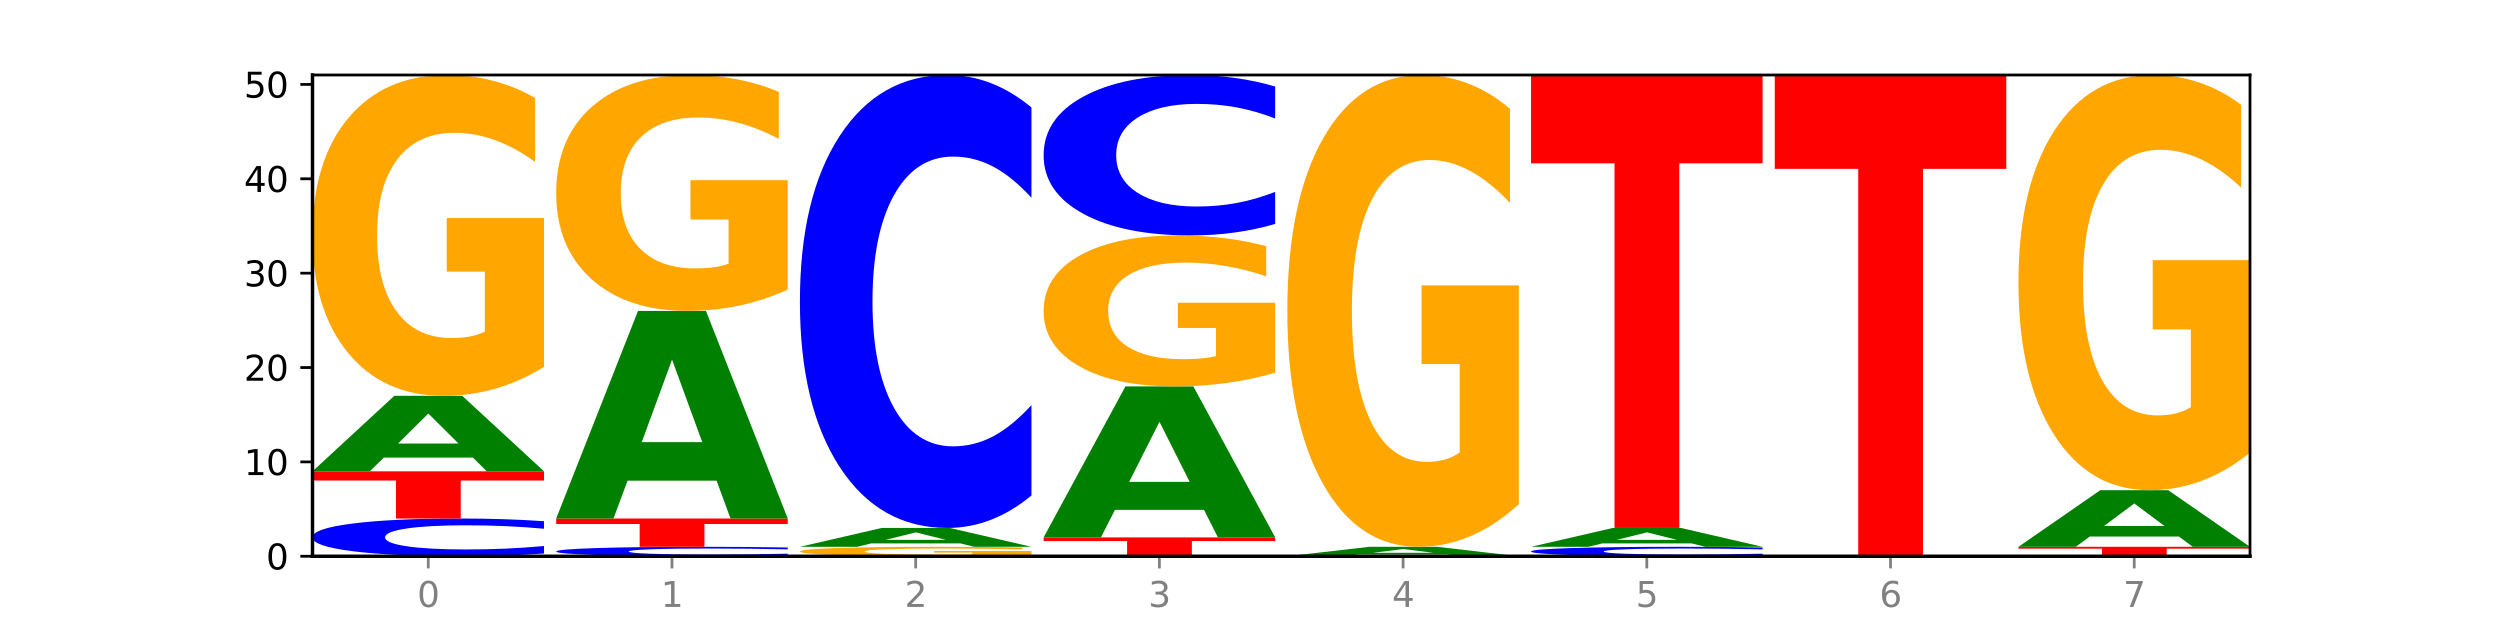<?xml version="1.0" encoding="utf-8" standalone="no"?>
<!DOCTYPE svg PUBLIC "-//W3C//DTD SVG 1.1//EN"
  "http://www.w3.org/Graphics/SVG/1.1/DTD/svg11.dtd">
<svg xmlns:xlink="http://www.w3.org/1999/xlink" width="720pt" height="180pt" viewBox="0 0 720 180" xmlns="http://www.w3.org/2000/svg" version="1.1">
 <defs>
  <style type="text/css">*{stroke-linejoin: round; stroke-linecap: butt}</style>
 </defs>
 <g id="figure_1">
  <g id="patch_1">
   <path d="M 0 180 
L 720 180 
L 720 0 
L 0 0 
z
" style="fill: #ffffff"/>
  </g>
  <g id="axes_1">
   <g id="patch_2">
    <path d="M 90 160.2 
L 648 160.2 
L 648 21.6 
L 90 21.6 
z
" style="fill: #ffffff"/>
   </g>
   <g id="line2d_1">
    <path d="M 90 160.2 
L 648 160.2 
" clip-path="url(#p72543ded86)" style="fill: none; stroke: #000000; stroke-width: 0.5; stroke-linecap: square"/>
   </g>
   <g id="patch_3">
    <path d="M 156.679 159.421 
Q 151.102 159.807 145.07 160.002 
Q 139.039 160.2 132.47 160.2 
Q 112.882 160.2 101.441 158.736 
Q 90 157.272 90 154.768 
Q 90 152.255 101.441 150.793 
Q 112.882 149.329 132.47 149.329 
Q 139.039 149.329 145.07 149.527 
Q 151.102 149.722 156.679 150.109 
L 156.679 152.276 
Q 151.051 151.764 145.591 151.526 
Q 140.131 151.288 134.1 151.288 
Q 123.281 151.288 117.082 152.215 
Q 110.899 153.14 110.899 154.768 
Q 110.899 156.389 117.082 157.317 
Q 123.281 158.242 134.1 158.242 
Q 140.131 158.242 145.591 158.004 
Q 151.051 157.764 156.679 157.252 
L 156.679 159.421 
z
" clip-path="url(#p72543ded86)" style="fill: #0000ff"/>
   </g>
   <g id="patch_4">
    <path d="M 90 135.741 
L 156.679 135.741 
L 156.679 138.391 
L 132.69 138.391 
L 132.69 149.329 
L 114.036 149.329 
L 114.036 138.391 
L 90 138.391 
L 90 135.741 
z
" clip-path="url(#p72543ded86)" style="fill: #ff0000"/>
   </g>
   <g id="patch_5">
    <path d="M 136.189 131.781 
L 110.545 131.781 
L 106.496 135.741 
L 90 135.741 
L 113.558 114 
L 133.121 114 
L 156.679 135.741 
L 140.197 135.741 
L 136.189 131.781 
z
M 114.635 127.745 
L 132.058 127.745 
L 123.36 119.097 
L 114.635 127.745 
z
" clip-path="url(#p72543ded86)" style="fill: #008000"/>
   </g>
   <g id="patch_6">
    <path d="M 156.679 105.64 
Q 149.955 109.82 142.722 111.92 
Q 135.489 114 127.778 114 
Q 110.353 114 100.177 101.555 
Q 90 89.111 90 67.829 
Q 90 46.299 100.356 33.949 
Q 110.727 21.6 128.764 21.6 
Q 135.713 21.6 142.079 23.28 
Q 148.46 24.94 154.109 28.223 
L 154.109 46.642 
Q 148.281 42.424 142.513 40.343 
Q 136.744 38.244 130.946 38.244 
Q 120.216 38.244 114.403 45.917 
Q 108.59 53.571 108.59 67.829 
Q 108.59 81.953 114.194 89.664 
Q 119.798 97.356 130.109 97.356 
Q 132.919 97.356 135.325 96.917 
Q 137.731 96.459 139.643 95.505 
L 139.643 78.212 
L 128.66 78.212 
L 128.66 62.809 
L 156.679 62.809 
L 156.679 105.64 
z
" clip-path="url(#p72543ded86)" style="fill: #ffa600"/>
   </g>
   <g id="patch_7">
    <path d="M 226.868 160.005 
Q 221.29 160.102 215.259 160.151 
Q 209.228 160.2 202.659 160.2 
Q 183.07 160.2 171.629 159.834 
Q 160.189 159.468 160.189 158.842 
Q 160.189 158.214 171.629 157.848 
Q 183.07 157.482 202.659 157.482 
Q 209.228 157.482 215.259 157.532 
Q 221.29 157.581 226.868 157.677 
L 226.868 158.219 
Q 221.24 158.091 215.78 158.031 
Q 210.32 157.972 204.289 157.972 
Q 193.47 157.972 187.27 158.204 
Q 181.088 158.435 181.088 158.842 
Q 181.088 159.247 187.27 159.479 
Q 193.47 159.71 204.289 159.71 
Q 210.32 159.71 215.78 159.651 
Q 221.24 159.591 226.868 159.463 
L 226.868 160.005 
z
" clip-path="url(#p72543ded86)" style="fill: #0000ff"/>
   </g>
   <g id="patch_8">
    <path d="M 160.189 149.329 
L 226.868 149.329 
L 226.868 150.919 
L 202.879 150.919 
L 202.879 157.482 
L 184.224 157.482 
L 184.224 150.919 
L 160.189 150.919 
L 160.189 149.329 
z
" clip-path="url(#p72543ded86)" style="fill: #ff0000"/>
   </g>
   <g id="patch_9">
    <path d="M 206.377 138.438 
L 180.734 138.438 
L 176.685 149.329 
L 160.189 149.329 
L 183.747 89.541 
L 203.31 89.541 
L 226.868 149.329 
L 210.386 149.329 
L 206.377 138.438 
z
M 184.824 127.341 
L 202.247 127.341 
L 193.549 103.559 
L 184.824 127.341 
z
" clip-path="url(#p72543ded86)" style="fill: #008000"/>
   </g>
   <g id="patch_10">
    <path d="M 226.868 83.394 
Q 220.143 86.468 212.91 88.011 
Q 205.678 89.541 197.967 89.541 
Q 180.542 89.541 170.365 80.391 
Q 160.189 71.24 160.189 55.592 
Q 160.189 39.761 170.545 30.68 
Q 180.916 21.6 198.953 21.6 
Q 205.902 21.6 212.268 22.835 
Q 218.649 24.056 224.298 26.47 
L 224.298 40.013 
Q 218.47 36.912 212.701 35.382 
Q 206.933 33.838 201.135 33.838 
Q 190.405 33.838 184.592 39.48 
Q 178.779 45.108 178.779 55.592 
Q 178.779 65.977 184.383 71.647 
Q 189.987 77.303 200.298 77.303 
Q 203.107 77.303 205.513 76.98 
Q 207.919 76.643 209.832 75.942 
L 209.832 63.226 
L 198.848 63.226 
L 198.848 51.901 
L 226.868 51.901 
L 226.868 83.394 
z
" clip-path="url(#p72543ded86)" style="fill: #ffa600"/>
   </g>
   <g id="patch_11">
    <path d="M 297.057 159.954 
Q 290.332 160.077 283.099 160.139 
Q 275.866 160.2 268.155 160.2 
Q 250.731 160.2 240.554 159.834 
Q 230.377 159.468 230.377 158.842 
Q 230.377 158.209 240.733 157.846 
Q 251.104 157.482 269.142 157.482 
Q 276.09 157.482 282.457 157.532 
Q 288.838 157.581 294.486 157.677 
L 294.486 158.219 
Q 288.658 158.095 282.89 158.034 
Q 277.122 157.972 271.323 157.972 
Q 260.594 157.972 254.781 158.198 
Q 248.967 158.423 248.967 158.842 
Q 248.967 159.257 254.571 159.484 
Q 260.175 159.71 270.487 159.71 
Q 273.296 159.71 275.702 159.698 
Q 278.108 159.684 280.021 159.656 
L 280.021 159.147 
L 269.037 159.147 
L 269.037 158.694 
L 297.057 158.694 
L 297.057 159.954 
z
" clip-path="url(#p72543ded86)" style="fill: #ffa600"/>
   </g>
   <g id="patch_12">
    <path d="M 276.566 156.492 
L 250.922 156.492 
L 246.873 157.482 
L 230.377 157.482 
L 253.935 152.047 
L 273.499 152.047 
L 297.057 157.482 
L 280.574 157.482 
L 276.566 156.492 
z
M 255.012 155.483 
L 272.435 155.483 
L 263.737 153.321 
L 255.012 155.483 
z
" clip-path="url(#p72543ded86)" style="fill: #008000"/>
   </g>
   <g id="patch_13">
    <path d="M 297.057 142.697 
Q 291.479 147.331 285.448 149.676 
Q 279.417 152.047 272.848 152.047 
Q 253.259 152.047 241.818 134.478 
Q 230.377 116.909 230.377 86.864 
Q 230.377 56.711 241.818 39.169 
Q 253.259 21.6 272.848 21.6 
Q 279.417 21.6 285.448 23.971 
Q 291.479 26.316 297.057 30.95 
L 297.057 56.954 
Q 291.429 50.81 285.969 47.953 
Q 280.509 45.097 274.477 45.097 
Q 263.658 45.097 257.459 56.226 
Q 251.277 67.328 251.277 86.864 
Q 251.277 106.319 257.459 117.448 
Q 263.658 128.55 274.477 128.55 
Q 280.509 128.55 285.969 125.694 
Q 291.429 122.81 297.057 116.667 
L 297.057 142.697 
z
" clip-path="url(#p72543ded86)" style="fill: #0000ff"/>
   </g>
   <g id="patch_14">
    <path d="M 300.566 154.765 
L 367.245 154.765 
L 367.245 155.825 
L 343.256 155.825 
L 343.256 160.2 
L 324.602 160.2 
L 324.602 155.825 
L 300.566 155.825 
L 300.566 154.765 
z
" clip-path="url(#p72543ded86)" style="fill: #ff0000"/>
   </g>
   <g id="patch_15">
    <path d="M 346.755 146.844 
L 321.111 146.844 
L 317.062 154.765 
L 300.566 154.765 
L 324.124 111.282 
L 343.687 111.282 
L 367.245 154.765 
L 350.763 154.765 
L 346.755 146.844 
z
M 325.201 138.773 
L 342.624 138.773 
L 333.926 121.477 
L 325.201 138.773 
z
" clip-path="url(#p72543ded86)" style="fill: #008000"/>
   </g>
   <g id="patch_16">
    <path d="M 367.245 107.348 
Q 360.521 109.315 353.288 110.303 
Q 346.055 111.282 338.344 111.282 
Q 320.919 111.282 310.743 105.426 
Q 300.566 99.57 300.566 89.555 
Q 300.566 79.423 310.922 73.611 
Q 321.293 67.8 339.33 67.8 
Q 346.279 67.8 352.645 68.59 
Q 359.026 69.372 364.675 70.917 
L 364.675 79.585 
Q 358.847 77.599 353.079 76.62 
Q 347.31 75.632 341.512 75.632 
Q 330.782 75.632 324.969 79.243 
Q 319.156 82.845 319.156 89.555 
Q 319.156 96.201 324.76 99.83 
Q 330.364 103.45 340.675 103.45 
Q 343.485 103.45 345.891 103.243 
Q 348.297 103.028 350.209 102.579 
L 350.209 94.441 
L 339.226 94.441 
L 339.226 87.192 
L 367.245 87.192 
L 367.245 107.348 
z
" clip-path="url(#p72543ded86)" style="fill: #ffa600"/>
   </g>
   <g id="patch_17">
    <path d="M 367.245 64.488 
Q 361.668 66.13 355.636 66.96 
Q 349.605 67.8 343.036 67.8 
Q 323.448 67.8 312.007 61.578 
Q 300.566 55.355 300.566 44.714 
Q 300.566 34.035 312.007 27.822 
Q 323.448 21.6 343.036 21.6 
Q 349.605 21.6 355.636 22.44 
Q 361.668 23.27 367.245 24.912 
L 367.245 34.121 
Q 361.617 31.945 356.157 30.934 
Q 350.697 29.922 344.666 29.922 
Q 333.847 29.922 327.648 33.863 
Q 321.465 37.795 321.465 44.714 
Q 321.465 51.605 327.648 55.546 
Q 333.847 59.478 344.666 59.478 
Q 350.697 59.478 356.157 58.466 
Q 361.617 57.445 367.245 55.269 
L 367.245 64.488 
z
" clip-path="url(#p72543ded86)" style="fill: #0000ff"/>
   </g>
   <g id="patch_18">
    <path d="M 416.943 159.705 
L 391.3 159.705 
L 387.251 160.2 
L 370.755 160.2 
L 394.313 157.482 
L 413.876 157.482 
L 437.434 160.2 
L 420.952 160.2 
L 416.943 159.705 
z
M 395.39 159.201 
L 412.813 159.201 
L 404.115 158.12 
L 395.39 159.201 
z
" clip-path="url(#p72543ded86)" style="fill: #008000"/>
   </g>
   <g id="patch_19">
    <path d="M 437.434 145.188 
Q 430.709 151.335 423.476 154.423 
Q 416.244 157.482 408.533 157.482 
Q 391.108 157.482 380.931 139.181 
Q 370.755 120.88 370.755 89.583 
Q 370.755 57.921 381.111 39.761 
Q 391.482 21.6 409.519 21.6 
Q 416.468 21.6 422.834 24.07 
Q 429.215 26.512 434.864 31.34 
L 434.864 58.427 
Q 429.036 52.223 423.267 49.164 
Q 417.499 46.076 411.701 46.076 
Q 400.971 46.076 395.158 57.36 
Q 389.345 68.616 389.345 89.583 
Q 389.345 110.354 394.949 121.694 
Q 400.553 133.006 410.864 133.006 
Q 413.673 133.006 416.079 132.361 
Q 418.485 131.687 420.398 130.283 
L 420.398 104.853 
L 409.414 104.853 
L 409.414 82.201 
L 437.434 82.201 
L 437.434 145.188 
z
" clip-path="url(#p72543ded86)" style="fill: #ffa600"/>
   </g>
   <g id="patch_20">
    <path d="M 507.623 160.005 
Q 502.045 160.102 496.014 160.151 
Q 489.983 160.2 483.414 160.2 
Q 463.825 160.2 452.384 159.834 
Q 440.943 159.468 440.943 158.842 
Q 440.943 158.214 452.384 157.848 
Q 463.825 157.482 483.414 157.482 
Q 489.983 157.482 496.014 157.532 
Q 502.045 157.581 507.623 157.677 
L 507.623 158.219 
Q 501.995 158.091 496.535 158.031 
Q 491.075 157.972 485.043 157.972 
Q 474.224 157.972 468.025 158.204 
Q 461.843 158.435 461.843 158.842 
Q 461.843 159.247 468.025 159.479 
Q 474.224 159.71 485.043 159.71 
Q 491.075 159.71 496.535 159.651 
Q 501.995 159.591 507.623 159.463 
L 507.623 160.005 
z
" clip-path="url(#p72543ded86)" style="fill: #0000ff"/>
   </g>
   <g id="patch_21">
    <path d="M 487.132 156.492 
L 461.488 156.492 
L 457.439 157.482 
L 440.943 157.482 
L 464.501 152.047 
L 484.065 152.047 
L 507.623 157.482 
L 491.14 157.482 
L 487.132 156.492 
z
M 465.578 155.483 
L 483.001 155.483 
L 474.303 153.321 
L 465.578 155.483 
z
" clip-path="url(#p72543ded86)" style="fill: #008000"/>
   </g>
   <g id="patch_22">
    <path d="M 440.943 21.6 
L 507.623 21.6 
L 507.623 47.041 
L 483.634 47.041 
L 483.634 152.047 
L 464.979 152.047 
L 464.979 47.041 
L 440.943 47.041 
L 440.943 21.6 
z
" clip-path="url(#p72543ded86)" style="fill: #ff0000"/>
   </g>
   <g id="patch_23">
    <path d="M 511.132 21.6 
L 577.811 21.6 
L 577.811 48.631 
L 553.822 48.631 
L 553.822 160.2 
L 535.168 160.2 
L 535.168 48.631 
L 511.132 48.631 
L 511.132 21.6 
z
" clip-path="url(#p72543ded86)" style="fill: #ff0000"/>
   </g>
   <g id="patch_24">
    <path d="M 581.321 157.482 
L 648 157.482 
L 648 158.012 
L 624.011 158.012 
L 624.011 160.2 
L 605.356 160.2 
L 605.356 158.012 
L 581.321 158.012 
L 581.321 157.482 
z
" clip-path="url(#p72543ded86)" style="fill: #ff0000"/>
   </g>
   <g id="patch_25">
    <path d="M 627.51 154.512 
L 601.866 154.512 
L 597.817 157.482 
L 581.321 157.482 
L 604.879 141.176 
L 624.442 141.176 
L 648 157.482 
L 631.518 157.482 
L 627.51 154.512 
z
M 605.956 151.486 
L 623.379 151.486 
L 614.681 145 
L 605.956 151.486 
z
" clip-path="url(#p72543ded86)" style="fill: #008000"/>
   </g>
   <g id="patch_26">
    <path d="M 648 130.358 
Q 641.275 135.767 634.042 138.484 
Q 626.81 141.176 619.099 141.176 
Q 601.674 141.176 591.497 125.072 
Q 581.321 108.967 581.321 81.425 
Q 581.321 53.563 591.677 37.581 
Q 602.048 21.6 620.085 21.6 
Q 627.034 21.6 633.4 23.774 
Q 639.781 25.923 645.43 30.171 
L 645.43 54.007 
Q 639.602 48.549 633.833 45.856 
Q 628.065 43.139 622.267 43.139 
Q 611.537 43.139 605.724 53.069 
Q 599.911 62.974 599.911 81.425 
Q 599.911 99.704 605.515 109.683 
Q 611.119 119.637 621.43 119.637 
Q 624.239 119.637 626.645 119.069 
Q 629.051 118.476 630.964 117.241 
L 630.964 94.863 
L 619.98 94.863 
L 619.98 74.929 
L 648 74.929 
L 648 130.358 
z
" clip-path="url(#p72543ded86)" style="fill: #ffa600"/>
   </g>
   <g id="matplotlib.axis_1">
    <g id="xtick_1">
     <g id="line2d_2">
      <defs>
       <path id="m805335e93b" d="M 0 0 
L 0 3.5 
" style="stroke: #808080; stroke-width: 0.8"/>
      </defs>
      <g>
       <use xlink:href="#m805335e93b" x="123.34" y="160.2" style="fill: #808080; stroke: #808080; stroke-width: 0.8"/>
      </g>
     </g>
     <g id="text_1">
      <!-- 0 -->
      <g style="fill: #808080" transform="translate(120.158 174.798) scale(0.1 -0.1)">
       <defs>
        <path id="DejaVuSans-30" d="M 2034 4250 
Q 1547 4250 1301 3770 
Q 1056 3291 1056 2328 
Q 1056 1369 1301 889 
Q 1547 409 2034 409 
Q 2525 409 2770 889 
Q 3016 1369 3016 2328 
Q 3016 3291 2770 3770 
Q 2525 4250 2034 4250 
z
M 2034 4750 
Q 2819 4750 3233 4129 
Q 3647 3509 3647 2328 
Q 3647 1150 3233 529 
Q 2819 -91 2034 -91 
Q 1250 -91 836 529 
Q 422 1150 422 2328 
Q 422 3509 836 4129 
Q 1250 4750 2034 4750 
z
" transform="scale(0.016)"/>
       </defs>
       <use xlink:href="#DejaVuSans-30"/>
      </g>
     </g>
    </g>
    <g id="xtick_2">
     <g id="line2d_3">
      <g>
       <use xlink:href="#m805335e93b" x="193.528" y="160.2" style="fill: #808080; stroke: #808080; stroke-width: 0.8"/>
      </g>
     </g>
     <g id="text_2">
      <!-- 1 -->
      <g style="fill: #808080" transform="translate(190.347 174.798) scale(0.1 -0.1)">
       <defs>
        <path id="DejaVuSans-31" d="M 794 531 
L 1825 531 
L 1825 4091 
L 703 3866 
L 703 4441 
L 1819 4666 
L 2450 4666 
L 2450 531 
L 3481 531 
L 3481 0 
L 794 0 
L 794 531 
z
" transform="scale(0.016)"/>
       </defs>
       <use xlink:href="#DejaVuSans-31"/>
      </g>
     </g>
    </g>
    <g id="xtick_3">
     <g id="line2d_4">
      <g>
       <use xlink:href="#m805335e93b" x="263.717" y="160.2" style="fill: #808080; stroke: #808080; stroke-width: 0.8"/>
      </g>
     </g>
     <g id="text_3">
      <!-- 2 -->
      <g style="fill: #808080" transform="translate(260.536 174.798) scale(0.1 -0.1)">
       <defs>
        <path id="DejaVuSans-32" d="M 1228 531 
L 3431 531 
L 3431 0 
L 469 0 
L 469 531 
Q 828 903 1448 1529 
Q 2069 2156 2228 2338 
Q 2531 2678 2651 2914 
Q 2772 3150 2772 3378 
Q 2772 3750 2511 3984 
Q 2250 4219 1831 4219 
Q 1534 4219 1204 4116 
Q 875 4013 500 3803 
L 500 4441 
Q 881 4594 1212 4672 
Q 1544 4750 1819 4750 
Q 2544 4750 2975 4387 
Q 3406 4025 3406 3419 
Q 3406 3131 3298 2873 
Q 3191 2616 2906 2266 
Q 2828 2175 2409 1742 
Q 1991 1309 1228 531 
z
" transform="scale(0.016)"/>
       </defs>
       <use xlink:href="#DejaVuSans-32"/>
      </g>
     </g>
    </g>
    <g id="xtick_4">
     <g id="line2d_5">
      <g>
       <use xlink:href="#m805335e93b" x="333.906" y="160.2" style="fill: #808080; stroke: #808080; stroke-width: 0.8"/>
      </g>
     </g>
     <g id="text_4">
      <!-- 3 -->
      <g style="fill: #808080" transform="translate(330.724 174.798) scale(0.1 -0.1)">
       <defs>
        <path id="DejaVuSans-33" d="M 2597 2516 
Q 3050 2419 3304 2112 
Q 3559 1806 3559 1356 
Q 3559 666 3084 287 
Q 2609 -91 1734 -91 
Q 1441 -91 1130 -33 
Q 819 25 488 141 
L 488 750 
Q 750 597 1062 519 
Q 1375 441 1716 441 
Q 2309 441 2620 675 
Q 2931 909 2931 1356 
Q 2931 1769 2642 2001 
Q 2353 2234 1838 2234 
L 1294 2234 
L 1294 2753 
L 1863 2753 
Q 2328 2753 2575 2939 
Q 2822 3125 2822 3475 
Q 2822 3834 2567 4026 
Q 2313 4219 1838 4219 
Q 1578 4219 1281 4162 
Q 984 4106 628 3988 
L 628 4550 
Q 988 4650 1302 4700 
Q 1616 4750 1894 4750 
Q 2613 4750 3031 4423 
Q 3450 4097 3450 3541 
Q 3450 3153 3228 2886 
Q 3006 2619 2597 2516 
z
" transform="scale(0.016)"/>
       </defs>
       <use xlink:href="#DejaVuSans-33"/>
      </g>
     </g>
    </g>
    <g id="xtick_5">
     <g id="line2d_6">
      <g>
       <use xlink:href="#m805335e93b" x="404.094" y="160.2" style="fill: #808080; stroke: #808080; stroke-width: 0.8"/>
      </g>
     </g>
     <g id="text_5">
      <!-- 4 -->
      <g style="fill: #808080" transform="translate(400.913 174.798) scale(0.1 -0.1)">
       <defs>
        <path id="DejaVuSans-34" d="M 2419 4116 
L 825 1625 
L 2419 1625 
L 2419 4116 
z
M 2253 4666 
L 3047 4666 
L 3047 1625 
L 3713 1625 
L 3713 1100 
L 3047 1100 
L 3047 0 
L 2419 0 
L 2419 1100 
L 313 1100 
L 313 1709 
L 2253 4666 
z
" transform="scale(0.016)"/>
       </defs>
       <use xlink:href="#DejaVuSans-34"/>
      </g>
     </g>
    </g>
    <g id="xtick_6">
     <g id="line2d_7">
      <g>
       <use xlink:href="#m805335e93b" x="474.283" y="160.2" style="fill: #808080; stroke: #808080; stroke-width: 0.8"/>
      </g>
     </g>
     <g id="text_6">
      <!-- 5 -->
      <g style="fill: #808080" transform="translate(471.102 174.798) scale(0.1 -0.1)">
       <defs>
        <path id="DejaVuSans-35" d="M 691 4666 
L 3169 4666 
L 3169 4134 
L 1269 4134 
L 1269 2991 
Q 1406 3038 1543 3061 
Q 1681 3084 1819 3084 
Q 2600 3084 3056 2656 
Q 3513 2228 3513 1497 
Q 3513 744 3044 326 
Q 2575 -91 1722 -91 
Q 1428 -91 1123 -41 
Q 819 9 494 109 
L 494 744 
Q 775 591 1075 516 
Q 1375 441 1709 441 
Q 2250 441 2565 725 
Q 2881 1009 2881 1497 
Q 2881 1984 2565 2268 
Q 2250 2553 1709 2553 
Q 1456 2553 1204 2497 
Q 953 2441 691 2322 
L 691 4666 
z
" transform="scale(0.016)"/>
       </defs>
       <use xlink:href="#DejaVuSans-35"/>
      </g>
     </g>
    </g>
    <g id="xtick_7">
     <g id="line2d_8">
      <g>
       <use xlink:href="#m805335e93b" x="544.472" y="160.2" style="fill: #808080; stroke: #808080; stroke-width: 0.8"/>
      </g>
     </g>
     <g id="text_7">
      <!-- 6 -->
      <g style="fill: #808080" transform="translate(541.29 174.798) scale(0.1 -0.1)">
       <defs>
        <path id="DejaVuSans-36" d="M 2113 2584 
Q 1688 2584 1439 2293 
Q 1191 2003 1191 1497 
Q 1191 994 1439 701 
Q 1688 409 2113 409 
Q 2538 409 2786 701 
Q 3034 994 3034 1497 
Q 3034 2003 2786 2293 
Q 2538 2584 2113 2584 
z
M 3366 4563 
L 3366 3988 
Q 3128 4100 2886 4159 
Q 2644 4219 2406 4219 
Q 1781 4219 1451 3797 
Q 1122 3375 1075 2522 
Q 1259 2794 1537 2939 
Q 1816 3084 2150 3084 
Q 2853 3084 3261 2657 
Q 3669 2231 3669 1497 
Q 3669 778 3244 343 
Q 2819 -91 2113 -91 
Q 1303 -91 875 529 
Q 447 1150 447 2328 
Q 447 3434 972 4092 
Q 1497 4750 2381 4750 
Q 2619 4750 2861 4703 
Q 3103 4656 3366 4563 
z
" transform="scale(0.016)"/>
       </defs>
       <use xlink:href="#DejaVuSans-36"/>
      </g>
     </g>
    </g>
    <g id="xtick_8">
     <g id="line2d_9">
      <g>
       <use xlink:href="#m805335e93b" x="614.66" y="160.2" style="fill: #808080; stroke: #808080; stroke-width: 0.8"/>
      </g>
     </g>
     <g id="text_8">
      <!-- 7 -->
      <g style="fill: #808080" transform="translate(611.479 174.798) scale(0.1 -0.1)">
       <defs>
        <path id="DejaVuSans-37" d="M 525 4666 
L 3525 4666 
L 3525 4397 
L 1831 0 
L 1172 0 
L 2766 4134 
L 525 4134 
L 525 4666 
z
" transform="scale(0.016)"/>
       </defs>
       <use xlink:href="#DejaVuSans-37"/>
      </g>
     </g>
    </g>
   </g>
   <g id="matplotlib.axis_2">
    <g id="ytick_1">
     <g id="line2d_10">
      <defs>
       <path id="mf3eae80618" d="M 0 0 
L -3.5 0 
" style="stroke: #000000; stroke-width: 0.8"/>
      </defs>
      <g>
       <use xlink:href="#mf3eae80618" x="90" y="160.2" style="stroke: #000000; stroke-width: 0.8"/>
      </g>
     </g>
     <g id="text_9">
      <!-- 0 -->
      <g transform="translate(76.638 163.999) scale(0.1 -0.1)">
       <use xlink:href="#DejaVuSans-30"/>
      </g>
     </g>
    </g>
    <g id="ytick_2">
     <g id="line2d_11">
      <g>
       <use xlink:href="#mf3eae80618" x="90" y="133.024" style="stroke: #000000; stroke-width: 0.8"/>
      </g>
     </g>
     <g id="text_10">
      <!-- 10 -->
      <g transform="translate(70.275 136.823) scale(0.1 -0.1)">
       <use xlink:href="#DejaVuSans-31"/>
       <use xlink:href="#DejaVuSans-30" x="63.623"/>
      </g>
     </g>
    </g>
    <g id="ytick_3">
     <g id="line2d_12">
      <g>
       <use xlink:href="#mf3eae80618" x="90" y="105.847" style="stroke: #000000; stroke-width: 0.8"/>
      </g>
     </g>
     <g id="text_11">
      <!-- 20 -->
      <g transform="translate(70.275 109.646) scale(0.1 -0.1)">
       <use xlink:href="#DejaVuSans-32"/>
       <use xlink:href="#DejaVuSans-30" x="63.623"/>
      </g>
     </g>
    </g>
    <g id="ytick_4">
     <g id="line2d_13">
      <g>
       <use xlink:href="#mf3eae80618" x="90" y="78.671" style="stroke: #000000; stroke-width: 0.8"/>
      </g>
     </g>
     <g id="text_12">
      <!-- 30 -->
      <g transform="translate(70.275 82.47) scale(0.1 -0.1)">
       <use xlink:href="#DejaVuSans-33"/>
       <use xlink:href="#DejaVuSans-30" x="63.623"/>
      </g>
     </g>
    </g>
    <g id="ytick_5">
     <g id="line2d_14">
      <g>
       <use xlink:href="#mf3eae80618" x="90" y="51.494" style="stroke: #000000; stroke-width: 0.8"/>
      </g>
     </g>
     <g id="text_13">
      <!-- 40 -->
      <g transform="translate(70.275 55.293) scale(0.1 -0.1)">
       <use xlink:href="#DejaVuSans-34"/>
       <use xlink:href="#DejaVuSans-30" x="63.623"/>
      </g>
     </g>
    </g>
    <g id="ytick_6">
     <g id="line2d_15">
      <g>
       <use xlink:href="#mf3eae80618" x="90" y="24.318" style="stroke: #000000; stroke-width: 0.8"/>
      </g>
     </g>
     <g id="text_14">
      <!-- 50 -->
      <g transform="translate(70.275 28.117) scale(0.1 -0.1)">
       <use xlink:href="#DejaVuSans-35"/>
       <use xlink:href="#DejaVuSans-30" x="63.623"/>
      </g>
     </g>
    </g>
   </g>
   <g id="patch_27">
    <path d="M 90 160.2 
L 90 21.6 
" style="fill: none; stroke: #000000; stroke-linejoin: miter; stroke-linecap: square"/>
   </g>
   <g id="patch_28">
    <path d="M 648 160.2 
L 648 21.6 
" style="fill: none; stroke: #000000; stroke-width: 0.8; stroke-linejoin: miter; stroke-linecap: square"/>
   </g>
   <g id="patch_29">
    <path d="M 90 160.2 
L 648 160.2 
" style="fill: none; stroke: #000000; stroke-linejoin: miter; stroke-linecap: square"/>
   </g>
   <g id="patch_30">
    <path d="M 90 21.6 
L 648 21.6 
" style="fill: none; stroke: #000000; stroke-width: 0.8; stroke-linejoin: miter; stroke-linecap: square"/>
   </g>
  </g>
 </g>
 <defs>
  <clipPath id="p72543ded86">
   <rect x="90" y="21.6" width="558" height="138.6"/>
  </clipPath>
 </defs>
</svg>
